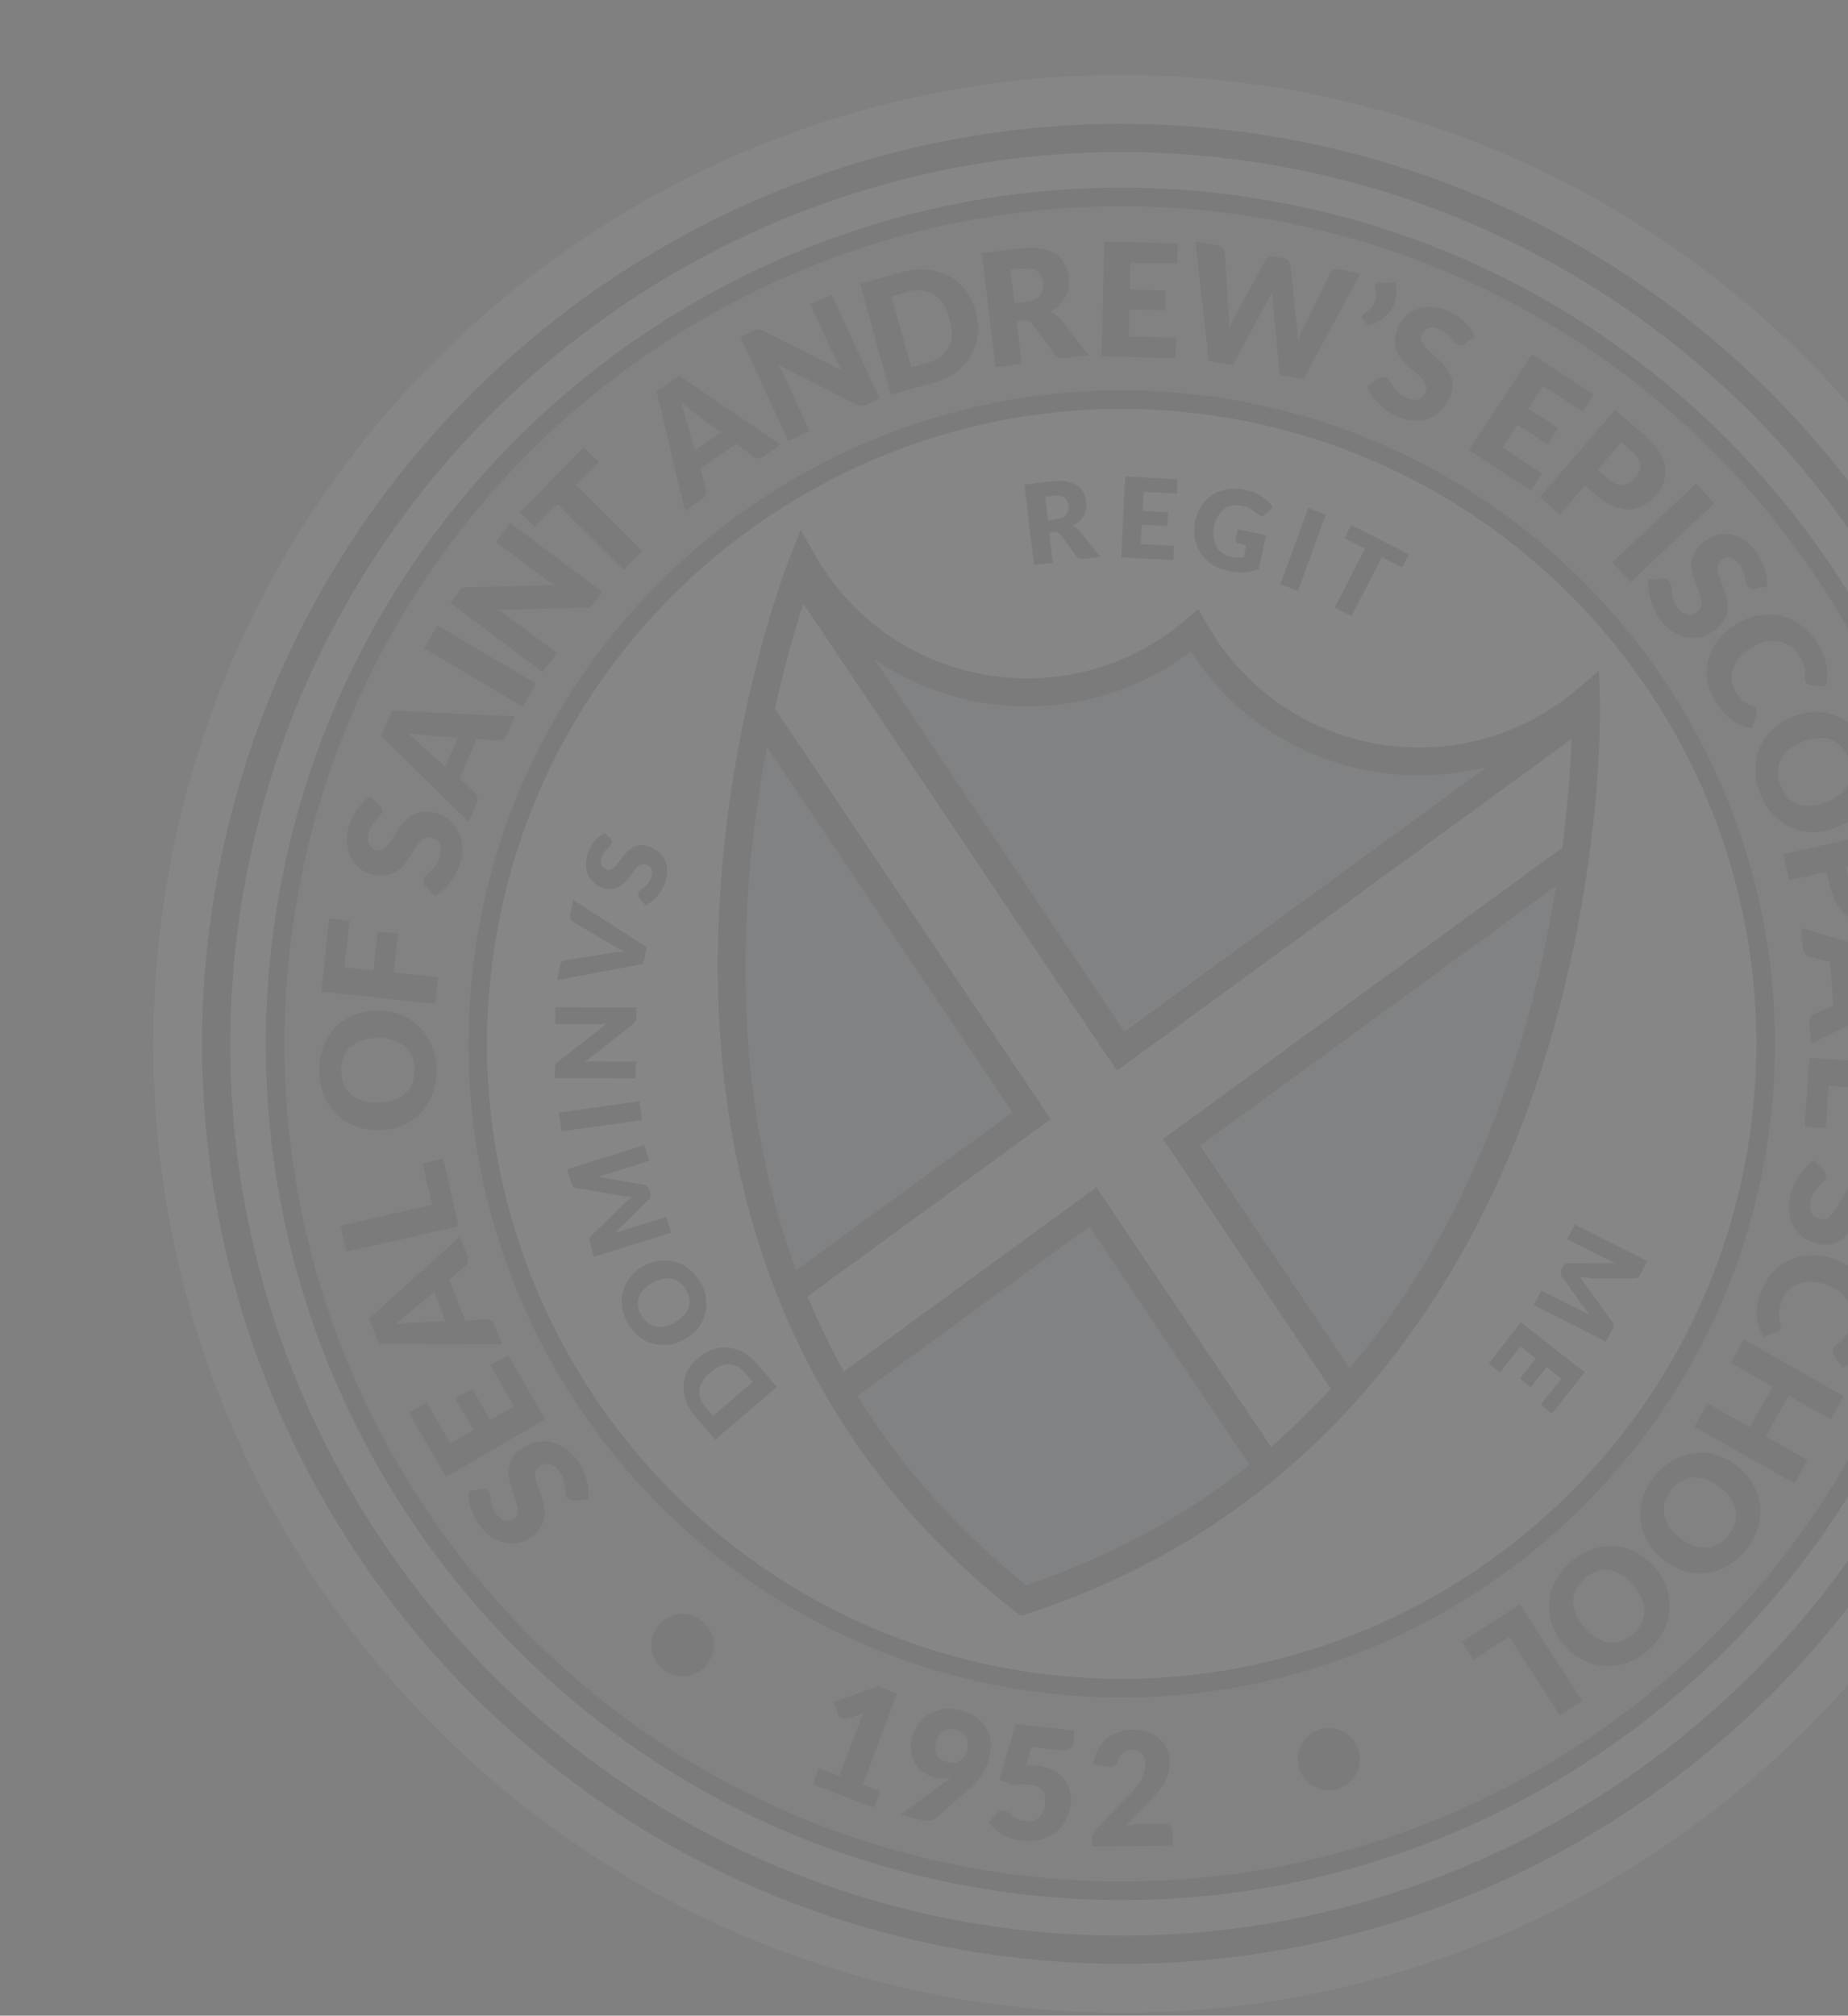 <svg xmlns="http://www.w3.org/2000/svg" width="543" height="592" viewBox="0 0 543 592" fill="none"><rect x="0" y="0" width="543" height="592" fill="#808080" stroke="none"/><g opacity="0.05" clip-path="url(#clip0_285_829)"><path d="M361.967 122.909C260.681 105.049 163.768 172.908 145.909 274.195C128.049 375.481 195.908 472.394 297.194 490.253C398.481 508.113 495.393 440.254 513.253 338.967C531.112 237.681 463.254 140.768 361.967 122.909Z" fill="white"></path><path d="M375.063 48.639C232.861 23.565 96.713 118.897 71.639 261.099C46.565 403.3 141.897 539.448 284.098 564.522C426.3 589.596 562.428 494.375 587.522 352.063C612.616 209.75 517.264 73.713 375.063 48.639ZM285.922 554.182C149.391 530.108 57.905 399.453 81.979 262.922C106.053 126.391 236.708 34.905 373.239 58.979C509.77 83.053 601.256 213.708 577.182 350.24C553.108 486.771 422.453 578.256 285.922 554.182Z" fill="white"></path><path d="M378.983 26.403C224.219 -0.886 76.692 102.413 49.403 257.178C22.113 411.943 125.413 559.469 280.178 586.759C434.943 614.048 582.469 510.749 609.758 355.984C637.048 201.219 533.748 53.692 378.983 26.403ZM282.667 572.638C136.019 546.78 37.645 406.427 63.523 259.668C89.4 112.908 229.845 14.665 376.494 40.523C523.142 66.381 621.496 206.845 595.638 353.494C569.78 500.142 429.316 598.497 282.667 572.638Z" fill="white"></path><path d="M376.493 40.523C229.845 14.665 89.4 112.908 63.522 259.668C37.645 406.427 136.018 546.78 282.667 572.638C429.316 598.497 569.78 500.143 595.638 353.494C621.496 206.845 523.142 66.381 376.493 40.523ZM284.098 564.522C141.897 539.448 46.545 403.411 71.639 261.099C96.732 118.786 232.861 23.565 375.062 48.639C517.264 73.713 612.596 209.861 587.522 352.063C562.448 494.264 426.299 589.596 284.098 564.522Z" fill="#101820"></path><path d="M372.298 64.316C238.769 40.771 110.88 130.223 87.315 263.863C63.751 397.503 153.333 525.301 286.862 548.846C420.392 572.39 548.3 482.828 571.845 349.299C595.39 215.769 505.827 87.861 372.298 64.316ZM296.253 495.59C191.964 477.201 122.202 377.431 140.571 273.253C158.96 168.965 258.73 99.203 362.908 117.572C467.196 135.961 536.958 235.731 518.589 339.908C500.2 444.197 400.541 513.979 296.253 495.59Z" fill="#B1B1B1"></path><path d="M225.38 219.424C222.237 235.951 219.623 255.323 219.149 276.218C218.258 311.828 223.226 344.115 233.943 373.059L297.485 326.715L225.38 219.424Z" fill="#7BA0C4"></path><path d="M436.529 225.36C425.719 228.154 414.301 228.548 402.96 226.548C380.946 222.666 361.874 209.903 349.779 191.377C332.058 204.76 309.79 210.119 287.776 206.238C276.435 204.238 265.971 199.871 256.637 193.64L330.005 302.873L436.529 225.36Z" fill="#7BA0C4"></path><path d="M396.733 401.649C416.703 378.116 432.434 349.364 443.906 315.505C450.607 295.708 454.757 276.722 457.436 260.227L352.985 336.386L396.733 401.649Z" fill="#7BA0C4"></path><path d="M251.972 409.942C264.807 430.777 281.244 449.38 301.546 465.571C326.161 457.301 347.971 445.441 367.157 430.252L320.112 360.282L251.972 409.942Z" fill="#7BA0C4"></path><path d="M328.189 314.475L236.022 177.28C233.727 184.441 230.583 195.121 227.714 208.143L308.715 328.695L237.286 380.757C240.426 388.303 244.051 395.706 247.956 402.814L322.15 348.719L373.369 424.928C379.581 419.604 385.407 413.867 390.939 407.85L341.624 334.498L458.972 248.92C460.749 235.591 461.427 224.591 461.721 217.076L328.189 314.475Z" fill="white"></path><path d="M373.239 58.979C236.708 34.905 106.053 126.391 81.979 262.922C57.905 399.453 149.39 530.108 285.922 554.182C422.453 578.256 553.108 486.771 577.182 350.24C601.256 213.708 509.77 83.053 373.239 58.979ZM286.863 548.846C153.333 525.301 63.751 397.503 87.316 263.863C110.88 130.223 238.769 40.771 372.298 64.316C505.827 87.861 595.39 215.769 571.845 349.299C548.301 482.828 420.392 572.39 286.863 548.846Z" fill="#101820"></path><path d="M362.908 117.572C258.62 99.183 158.941 169.076 140.572 273.253C122.183 377.542 192.076 477.22 296.254 495.59C400.542 513.979 500.22 444.085 518.59 339.908C536.979 235.62 467.197 135.961 362.908 117.572ZM297.195 490.253C195.908 472.393 128.049 375.481 145.909 274.194C163.768 172.908 260.681 105.049 361.967 122.909C463.254 140.768 531.113 237.681 513.253 338.967C495.393 440.254 398.481 508.113 297.195 490.253Z" fill="#101820"></path><path d="M470.071 205.48L469.854 196.958L463.38 202.466C447.065 216.326 425.628 222.176 404.503 218.451C383.379 214.726 365.124 201.878 354.553 183.162L352.106 178.833L348.327 182.064C331.992 196.036 310.443 201.866 289.319 198.141C268.194 194.416 250.051 181.587 239.46 162.983L235.26 155.593L232.142 163.526C231.325 165.56 212.575 213.383 210.988 275.696C209.498 333.555 223.492 414.779 298.245 473.242L299.959 474.576L302.025 473.909C392.285 444.427 433.104 372.868 451.585 318.12C471.406 259.022 470.143 207.671 470.071 205.48ZM459.083 248.939L341.736 334.517L391.051 407.869C385.519 413.887 379.581 419.603 373.48 424.947L322.151 348.718L247.956 402.814C243.94 395.686 240.427 388.303 237.286 380.756L308.715 328.695L227.714 208.142C230.603 195.01 233.747 184.33 236.022 177.279L328.189 314.474L461.721 217.076C461.539 224.61 460.749 235.591 459.083 248.939ZM287.888 206.257C309.902 210.139 332.189 204.668 349.891 191.396C361.966 210.033 381.058 222.686 403.072 226.567C414.413 228.567 425.74 228.042 436.641 225.379L330.339 302.931L256.972 193.698C266.083 199.89 276.547 204.257 287.888 206.257ZM225.381 219.424L297.486 326.715L233.943 373.059C223.227 344.115 218.259 311.828 219.15 276.218C219.624 255.323 222.238 235.951 225.381 219.424ZM301.547 465.57C281.356 449.4 264.807 430.776 251.973 409.942L320.112 360.281L367.157 430.252C347.971 445.44 326.051 457.281 301.547 465.57ZM443.776 315.596C432.414 349.475 416.683 378.226 396.602 401.74L352.743 336.458L457.195 260.299C454.627 276.813 450.477 295.799 443.776 315.596Z" fill="#101820"></path><path d="M141.686 437.268C142.151 437.236 142.484 437.294 142.818 437.353C143.151 437.412 143.334 437.674 143.629 437.955C143.812 438.216 143.975 438.589 144.008 439.053C144.041 439.518 144.185 440.002 144.198 440.577C144.322 441.172 144.447 441.767 144.663 442.493C144.898 443.108 145.225 443.854 145.794 444.527C146.619 445.704 147.541 446.325 148.522 446.613C149.411 446.77 150.36 446.593 151.164 445.932C151.687 445.566 152.007 445.049 152.125 444.382C152.243 443.715 152.229 443.14 152.033 442.303C151.817 441.577 151.621 440.74 151.313 439.883C151.006 439.026 150.718 438.058 150.319 437.071C150.031 436.103 149.743 435.135 149.566 434.187C149.39 433.239 149.344 432.199 149.52 431.198C149.697 430.198 149.984 429.217 150.494 428.275C151.004 427.333 151.848 426.45 153.025 425.626C154.222 424.69 155.601 424.017 157.034 423.696C158.485 423.264 159.878 423.166 161.324 423.421C162.769 423.675 164.175 424.153 165.523 424.963C166.87 425.774 168.139 427.03 169.369 428.508C170.029 429.312 170.559 430.208 171.069 431.215C171.58 432.222 171.979 433.209 172.247 434.288C172.515 435.368 172.784 436.447 172.849 437.375C172.915 438.304 172.941 439.455 172.784 440.344L168.474 440.731C168.121 440.783 167.788 440.724 167.474 440.554C167.16 440.384 166.846 440.214 166.663 439.953C166.388 439.56 166.244 439.077 166.211 438.612C166.198 438.037 166.074 437.442 165.969 436.735C165.864 436.029 165.76 435.323 165.563 434.486C165.367 433.649 164.929 432.883 164.268 432.079C163.444 430.902 162.522 430.281 161.541 429.993C160.559 429.706 159.592 429.994 158.415 430.818C157.761 431.276 157.421 431.903 157.323 432.459C157.205 433.126 157.199 433.813 157.414 434.539C157.63 435.265 157.827 436.102 158.134 436.959C158.442 437.815 158.86 438.692 159.148 439.66C159.436 440.627 159.724 441.595 159.901 442.544C160.077 443.492 160.123 444.532 159.947 445.532C159.77 446.533 159.483 447.514 158.842 448.547C158.201 449.581 157.358 450.464 156.03 451.491C154.984 452.223 153.846 452.825 152.656 453.074C151.335 453.414 150.073 453.421 148.739 453.186C147.404 452.95 145.998 452.473 144.762 451.682C143.415 450.871 142.237 449.746 141.119 448.288C140.458 447.484 139.928 446.588 139.51 445.712C139.091 444.835 138.672 443.959 138.365 443.102C138.057 442.246 137.881 441.298 137.795 440.48C137.71 439.663 137.645 438.734 137.782 437.956L141.686 437.268Z" fill="#101820"></path><path d="M120.18 414.905L125.405 411.929L132.346 423.928L139.121 419.964L133.75 410.763L138.733 407.859L144.104 417.06L151.009 413.004L144.069 401.004L149.294 398.028L160.198 416.803L131.065 433.791L120.18 414.905Z" fill="#101820"></path><path d="M135.143 363.205L137.354 368.868C137.59 369.483 137.603 370.058 137.505 370.614C137.407 371.17 137.106 371.576 136.714 371.85L131.999 375.834L136.657 387.775L142.896 387.5C143.361 387.467 143.786 387.656 144.322 387.866C144.839 388.186 145.225 388.598 145.349 389.193L147.56 394.856L111.349 394.776L108.431 387.269L135.143 363.205ZM130.883 388.018L127.585 379.412L120.065 385.652C119.542 386.018 118.999 386.496 118.437 387.084C117.763 387.653 117.09 388.223 116.305 388.772C117.234 388.706 118.182 388.53 118.98 388.556C119.797 388.471 120.595 388.497 121.171 388.484L130.883 388.018Z" fill="#101820"></path><path d="M126.934 353.847L124.152 341.664L130.234 340.329L134.763 360.157L101.803 367.643L100.055 359.998L126.934 353.847Z" fill="#101820"></path><path d="M110.394 296.821C112.807 296.788 115.161 297.089 117.215 297.795C119.38 298.52 121.244 299.651 122.807 301.188C124.39 302.614 125.672 304.445 126.673 306.57C127.674 308.695 128.171 311.076 128.276 313.731C128.381 316.386 127.969 318.721 127.224 320.997C126.387 323.142 125.237 325.117 123.811 326.7C122.275 328.263 120.555 329.565 118.449 330.455C116.343 331.345 114.074 331.862 111.661 331.895C109.247 331.928 106.893 331.627 104.839 330.921C102.675 330.195 100.811 329.064 99.247 327.528C97.665 326.102 96.382 324.271 95.382 322.146C94.381 320.02 93.883 317.64 93.778 314.985C93.673 312.33 94.085 309.995 94.83 307.719C95.667 305.574 96.798 303.71 98.243 302.015C99.78 300.452 101.5 299.151 103.605 298.261C105.711 297.371 107.98 296.854 110.394 296.821ZM110.709 304.787C109.093 304.846 107.55 305.147 106.209 305.598C104.869 306.05 103.822 306.782 102.887 307.535C101.933 308.398 101.292 309.431 100.854 310.615C100.416 311.799 100.181 313.133 100.259 314.637C100.338 316.141 100.567 317.443 101.149 318.692C101.64 319.81 102.372 320.856 103.386 321.608C104.4 322.36 105.433 323.001 106.859 323.367C108.174 323.714 109.75 323.877 111.365 323.818C113.092 323.778 114.524 323.458 115.865 323.006C117.205 322.555 118.252 321.822 119.187 321.07C120.141 320.207 120.782 319.173 121.22 317.989C121.658 316.806 121.893 315.471 121.815 313.967C121.736 312.463 121.507 311.162 120.905 310.024C120.415 308.906 119.682 307.859 118.668 307.107C117.654 306.355 116.621 305.715 115.195 305.348C113.9 304.891 112.324 304.728 110.709 304.787Z" fill="#101820"></path><path d="M96.708 269.761L102.679 270.355L101.176 284.076L109.724 285.01L110.946 273.532L116.917 274.127L115.695 285.604L128.749 286.989L127.933 294.87L94.409 291.251L96.708 269.761Z" fill="#101820"></path><path d="M111.607 236.621C111.902 236.902 112.065 237.275 112.248 237.536C112.32 237.778 112.373 238.132 112.294 238.576C112.235 238.91 111.954 239.204 111.653 239.61C111.372 239.904 110.96 240.29 110.529 240.787C110.117 241.173 109.685 241.67 109.345 242.298C108.894 242.906 108.665 243.554 108.397 244.423C108.031 245.849 108.058 247 108.476 247.877C108.895 248.753 109.595 249.335 110.576 249.622C111.223 249.851 111.818 249.727 112.322 249.472C112.825 249.217 113.368 248.739 113.931 248.151C114.382 247.542 114.964 246.842 115.454 246.012C115.944 245.181 116.546 244.37 117.036 243.539C117.638 242.728 118.24 241.917 118.933 241.237C119.645 240.446 120.319 239.877 121.215 239.347C122.111 238.817 123.079 238.529 124.138 238.372C125.197 238.215 126.44 238.319 127.755 238.666C129.292 239.051 130.547 239.731 131.764 240.634C132.98 241.536 133.824 242.602 134.518 243.87C135.211 245.139 135.643 246.591 135.833 248.115C136.003 249.75 135.82 251.437 135.265 253.288C134.977 254.269 134.559 255.342 134.049 256.283C133.539 257.225 133.029 258.167 132.296 259.07C131.675 259.992 130.962 260.783 130.158 261.444C129.354 262.105 128.661 262.785 127.784 263.204L124.9 260.058C124.717 259.797 124.533 259.535 124.481 259.182C124.429 258.829 124.376 258.476 124.546 258.162C124.625 257.717 124.925 257.311 125.337 256.926C125.749 256.54 126.161 256.154 126.704 255.676C127.247 255.199 127.698 254.59 128.149 253.982C128.62 253.263 128.98 252.524 129.287 251.431C129.653 250.006 129.627 248.855 129.319 247.998C128.9 247.122 128.109 246.409 126.794 246.062C126.036 245.814 125.329 245.919 124.826 246.174C124.211 246.409 123.668 246.887 123.217 247.495C122.766 248.103 122.184 248.803 121.713 249.523C121.223 250.353 120.733 251.184 120.131 251.995C119.641 252.826 119.039 253.637 118.346 254.317C117.633 255.108 116.96 255.678 116.064 256.207C115.168 256.737 114.2 257.025 113.029 257.163C111.859 257.3 110.505 257.176 108.988 256.679C107.784 256.352 106.62 255.803 105.626 254.94C104.632 254.077 103.768 253.122 103.186 251.873C102.584 250.735 102.152 249.284 101.962 247.76C101.773 246.236 101.955 244.549 102.491 242.809C102.779 241.828 103.067 240.847 103.557 240.016C103.956 239.055 104.427 238.335 105.028 237.524C105.61 236.824 106.192 236.125 106.774 235.425C107.448 234.856 108.01 234.267 108.775 233.829L111.607 236.621Z" fill="#101820"></path><path d="M151.314 210.377L148.849 215.904C148.621 216.551 148.209 216.937 147.705 217.192C147.202 217.447 146.718 217.591 146.273 217.513L140.06 216.99L135.013 228.711L139.67 232.856C139.964 233.138 140.219 233.641 140.363 234.125C140.487 234.72 140.389 235.276 140.18 235.812L137.696 241.45L111.912 216.04L115.155 208.701L151.314 210.377ZM130.833 225.108L134.494 216.697L124.776 215.9C124.2 215.914 123.422 215.776 122.624 215.75C121.826 215.724 120.937 215.567 119.917 215.502C120.728 216.104 121.428 216.686 122.016 217.248C122.605 217.81 123.213 218.262 123.58 218.785L130.833 225.108Z" fill="#101820"></path><path d="M157.585 200.821L153.643 207.578L124.57 190.414L128.513 183.658L157.585 200.821Z" fill="#101820"></path><path d="M135.293 173.161C135.443 172.958 135.574 172.866 135.816 172.794C135.947 172.703 136.189 172.631 136.431 172.559C136.673 172.487 136.895 172.526 137.248 172.474L163.035 171.862C162.518 171.541 161.89 171.201 161.485 170.901C160.968 170.58 160.451 170.26 160.066 169.848L145.781 159.19L149.972 153.624L177.011 173.868L174.605 177.112C174.284 177.629 173.892 177.903 173.5 178.178C173.107 178.453 172.643 178.485 171.956 178.479L146.392 179.13C146.908 179.45 147.425 179.771 147.831 180.072C148.347 180.392 148.753 180.693 149.158 180.994L163.646 191.802L159.455 197.368L132.416 177.124L134.842 173.769C134.881 173.547 135.031 173.344 135.293 173.161Z" fill="#101820"></path><path d="M171.545 131.404L175.94 135.733L169.251 142.464L188.762 161.839L183.309 167.412L163.797 148.037L157.108 154.767L152.712 150.438L171.545 131.404Z" fill="#101820"></path><path d="M229.351 130.592L224.382 134.072C223.858 134.438 223.244 134.674 222.688 134.576C222.112 134.589 221.687 134.4 221.282 134.099L216.324 130.359L205.75 137.665L207.438 143.695C207.582 144.179 207.503 144.623 207.405 145.179C207.196 145.716 206.895 146.121 206.353 146.599L201.272 150.059L192.915 114.882L199.566 110.323L229.351 130.592ZM204.186 132.231L211.752 127.03L203.956 121.185C203.439 120.864 202.831 120.413 202.242 119.851C201.522 119.38 200.823 118.798 200.123 118.216C200.43 119.073 200.718 120.041 200.934 120.767C201.13 121.604 201.346 122.33 201.471 122.925L204.186 132.231Z" fill="#101820"></path><path d="M222.244 96.781C222.486 96.71 222.728 96.638 222.839 96.657C223.062 96.696 223.284 96.736 223.506 96.775C223.729 96.814 223.931 96.964 224.245 97.134L247.3 108.766C246.934 108.243 246.699 107.628 246.332 107.105C246.077 106.601 245.822 106.098 245.567 105.594L238.109 89.376L244.354 86.465L258.452 117.037L254.705 118.784C254.201 119.039 253.606 119.163 253.142 119.196C252.678 119.229 252.141 119.02 251.605 118.81L228.772 107.218C229.028 107.722 229.283 108.225 229.649 108.749C229.904 109.252 230.159 109.756 230.323 110.128L237.853 126.588L231.607 129.499L217.51 98.927L221.257 97.181C221.76 96.925 222.002 96.853 222.244 96.781Z" fill="#101820"></path><path d="M286.681 91.521C287.309 93.81 287.584 96.151 287.303 98.395C287.022 100.638 286.336 102.58 285.316 104.464C284.296 106.348 282.759 107.911 280.909 109.304C279.058 110.697 276.933 111.698 274.402 112.398L261.748 115.899L252.698 83.351L265.353 79.85C267.883 79.15 270.336 78.895 272.579 79.176C274.822 79.457 277.007 80.071 278.89 81.091C280.774 82.111 282.357 83.537 283.77 85.276C285.052 87.107 286.072 89.121 286.681 91.521ZM278.977 93.602C278.565 92.039 277.911 90.548 277.198 89.391C276.374 88.213 275.51 87.259 274.477 86.618C273.443 85.977 272.26 85.539 271.037 85.323C269.814 85.108 268.401 85.317 266.969 85.638L261.907 87.038L267.744 107.9L272.805 106.5C274.257 106.068 275.506 105.486 276.441 104.733C277.376 103.981 278.239 102.987 278.789 101.823C279.338 100.658 279.665 99.455 279.678 98.082C279.671 96.82 279.481 95.296 278.977 93.602Z" fill="#101820"></path><path d="M298.774 94.456L300.254 106.869L292.524 107.798L288.458 74.295L299.347 73.005C301.799 72.749 303.879 72.658 305.658 72.971C307.437 73.285 308.954 73.782 310.079 74.553C311.315 75.344 312.179 76.299 312.781 77.437C313.382 78.575 313.834 79.915 314.043 81.328C314.2 82.388 314.135 83.408 313.959 84.409C313.782 85.409 313.495 86.39 313.004 87.221C312.514 88.051 311.893 88.974 311.2 89.654C310.487 90.445 309.571 91.086 308.453 91.577C308.989 91.786 309.526 91.995 310.042 92.316C310.559 92.636 310.945 93.048 311.423 93.591L319.952 104.381L312.928 105.206C311.647 105.324 310.666 105.036 309.913 104.101L303.15 94.998C302.875 94.606 302.581 94.325 302.156 94.135C301.73 93.945 301.377 93.998 300.691 93.991L298.774 94.456ZM298.12 89.067L301.278 88.707C302.338 88.55 303.175 88.354 303.92 88.026C304.666 87.699 305.209 87.222 305.64 86.725C306.072 86.228 306.301 85.58 306.418 84.913C306.536 84.246 306.542 83.559 306.438 82.853C306.248 81.329 305.626 80.302 304.613 79.551C303.599 78.799 302.023 78.635 300.035 78.858L296.876 79.218L298.12 89.067Z" fill="#101820"></path><path d="M346.061 71.383L345.912 77.432L332.086 77.173L331.956 85.06L342.571 85.327L342.46 91.154L331.846 90.887L331.697 98.885L345.522 99.145L345.373 105.195L323.68 104.694L324.46 71.013L346.061 71.383Z" fill="#101820"></path><path d="M351.208 70.8L357.637 72.048C358.304 72.166 358.821 72.486 359.226 72.787C359.612 73.199 359.887 73.591 359.9 74.167L361.047 92.367C361.06 92.943 361.165 93.649 361.178 94.225C361.172 94.911 361.165 95.598 361.159 96.285C361.388 95.637 361.728 95.009 362.068 94.381C362.408 93.753 362.617 93.217 362.937 92.7L371.757 76.487C371.947 76.062 372.339 75.787 372.843 75.532C373.346 75.277 373.922 75.263 374.589 75.381L376.924 75.793C377.591 75.91 378.108 76.231 378.513 76.531C378.899 76.944 379.063 77.316 379.187 77.911L381.112 96.249C381.125 96.825 381.25 97.42 381.263 97.995C381.387 98.59 381.381 99.277 381.374 99.964C381.603 99.316 381.832 98.669 382.152 98.152C382.361 97.616 382.701 96.988 382.891 96.563L390.822 80.192C391.011 79.767 391.404 79.492 391.907 79.237C392.411 78.982 392.986 78.969 393.653 79.087L399.749 80.276L383.03 111.376L376.046 110.029L373.911 88.33C373.858 87.977 373.806 87.624 373.753 87.271C373.701 86.918 373.668 86.453 373.636 85.989C373.446 86.414 373.276 86.728 373.086 87.153C372.916 87.467 372.727 87.892 372.576 88.095L362.187 107.357L355.202 106.01L351.208 70.8Z" fill="#101820"></path><path d="M409.951 82.878C410.219 83.957 410.357 85.127 410.311 86.037C410.246 87.057 410.069 88.057 409.801 88.927C409.305 90.445 408.363 91.883 407.016 93.022C405.669 94.16 404.028 95.017 402.072 95.704L400.365 93.683C400.273 93.552 400.201 93.31 400.11 93.18C400.018 93.049 400.058 92.826 400.188 92.735C400.208 92.624 400.358 92.421 400.489 92.329C400.62 92.238 400.751 92.146 400.881 92.055C401.123 91.983 401.385 91.799 401.647 91.616C401.908 91.433 402.189 91.139 402.451 90.956C402.732 90.661 403.013 90.367 403.314 89.961C403.615 89.556 403.804 89.131 403.994 88.706C404.203 88.169 404.301 87.613 404.308 86.927C404.314 86.24 404.209 85.534 404.013 84.697C403.941 84.455 404 84.121 404.039 83.899C404.078 83.676 404.34 83.493 404.49 83.29C404.752 83.107 404.994 83.035 405.327 83.094L409.951 82.878Z" fill="#101820"></path><path d="M430.365 101.036C429.973 101.311 429.711 101.494 429.358 101.547C429.005 101.599 428.672 101.54 428.358 101.37C428.044 101.2 427.749 100.919 427.455 100.638C427.18 100.245 426.906 99.853 426.52 99.441C426.134 99.029 425.767 98.506 425.159 98.055C424.662 97.623 423.943 97.153 423.204 96.793C421.817 96.204 420.705 96.008 419.848 96.316C418.992 96.624 418.318 97.192 417.789 98.246C417.56 98.893 417.462 99.449 417.697 100.064C417.933 100.678 418.299 101.202 418.757 101.855C419.235 102.398 419.915 103.091 420.615 103.673C421.315 104.255 421.995 104.948 422.786 105.661C423.466 106.354 424.258 107.067 424.807 107.852C425.468 108.656 426.017 109.441 426.305 110.409C426.724 111.285 426.881 112.344 426.816 113.365C426.862 114.404 426.535 115.608 425.966 116.883C425.378 118.27 424.475 119.486 423.482 120.572C422.376 121.638 421.219 122.351 419.859 122.914C418.499 123.477 416.975 123.666 415.399 123.503C413.803 123.451 412.044 123.026 410.343 122.268C409.382 121.869 408.44 121.359 407.537 120.627C406.615 120.005 405.824 119.293 405.052 118.469C404.28 117.645 403.619 116.841 402.959 116.036C402.318 115.121 401.879 114.356 401.572 113.499L405.214 111.046C405.476 110.863 405.829 110.81 406.182 110.758C406.535 110.706 406.869 110.764 407.183 110.934C407.608 111.124 408.013 111.425 408.268 111.928C408.524 112.432 408.909 112.844 409.367 113.498C409.734 114.021 410.303 114.695 410.891 115.257C411.48 115.819 412.311 116.31 413.253 116.82C414.528 117.388 415.64 117.584 416.608 117.297C417.575 117.009 418.38 116.348 418.837 115.053C419.197 114.314 419.203 113.627 418.968 113.013C418.732 112.398 418.386 111.764 417.908 111.221C417.431 110.678 416.731 110.096 416.031 109.514C415.331 108.932 414.52 108.331 413.84 107.637C413.16 106.944 412.368 106.232 411.799 105.558C411.138 104.754 410.7 103.989 410.301 103.001C409.902 102.014 409.745 100.954 409.83 99.823C409.915 98.691 410.15 97.357 410.869 95.879C411.418 94.715 412.059 93.681 413.014 92.818C413.968 91.955 415.126 91.242 416.355 90.771C417.585 90.299 419.109 90.11 420.593 90.142C422.189 90.194 423.726 90.58 425.426 91.338C426.388 91.737 427.218 92.228 428.049 92.718C428.88 93.208 429.691 93.81 430.26 94.483C430.94 95.177 431.509 95.85 432.078 96.523C432.647 97.197 432.974 97.943 433.301 98.688L430.365 101.036Z" fill="#101820"></path><path d="M468.331 115.87L465.036 120.906L453.413 113.354L449.045 119.921L457.882 125.721L454.737 130.554L445.9 124.754L441.513 131.432L453.116 139.095L449.821 144.132L431.631 132.212L450.122 104.061L468.331 115.87Z" fill="#101820"></path><path d="M465.687 142.573L458.33 151.135L452.476 145.976L474.525 120.401L483.584 128.189C485.37 129.765 486.711 131.262 487.699 132.812C488.575 134.343 489.229 135.834 489.308 137.338C489.498 138.861 489.374 140.215 488.897 141.621C488.419 143.028 487.628 144.264 486.615 145.461C485.47 146.749 484.274 147.685 482.985 148.489C481.717 149.183 480.265 149.614 478.78 149.582C477.276 149.661 475.739 149.275 474.019 148.628C472.299 147.981 470.658 146.889 468.872 145.313L465.687 142.573ZM469.459 138.079L472.553 140.688C474.156 142.003 475.542 142.591 476.824 142.473C478.106 142.355 479.394 141.551 480.538 140.262C481.101 139.674 481.441 139.046 481.67 138.398C481.898 137.751 482.016 137.084 481.892 136.489C481.787 135.782 481.663 135.187 481.205 134.533C480.747 133.879 480.289 133.225 479.478 132.624L476.404 129.904L469.459 138.079Z" fill="#101820"></path><path d="M479.136 170.968L473.733 165.2L498.34 142.026L503.743 147.793L479.136 170.968Z" fill="#101820"></path><path d="M515.46 173.016C514.996 173.049 514.662 172.99 514.329 172.931C513.995 172.872 513.812 172.611 513.517 172.33C513.334 172.068 513.171 171.695 513.027 171.211C512.994 170.747 512.85 170.263 512.726 169.668C512.601 169.073 512.477 168.478 512.242 167.863C512.006 167.248 511.679 166.503 511.11 165.829C510.174 164.632 509.252 164.011 508.363 163.854C507.473 163.698 506.525 163.874 505.721 164.535C505.198 164.901 504.877 165.418 504.76 166.085C504.642 166.752 504.766 167.347 504.851 168.165C505.067 168.891 505.264 169.728 505.682 170.604C505.99 171.461 506.389 172.448 506.696 173.305C506.984 174.273 507.272 175.241 507.449 176.189C507.626 177.137 507.672 178.177 507.606 179.197C507.43 180.198 507.142 181.179 506.632 182.121C506.122 183.063 505.279 183.946 504.193 184.901C502.997 185.836 501.617 186.51 500.276 186.961C498.824 187.393 497.431 187.491 495.986 187.236C494.521 187.093 493.134 186.504 491.787 185.694C490.44 184.883 489.151 183.739 487.941 182.15C487.28 181.345 486.751 180.449 486.24 179.442C485.73 178.435 485.331 177.448 485.063 176.369C484.794 175.29 484.507 174.322 484.349 173.262C484.192 172.203 484.238 171.294 484.303 170.273L488.613 169.887C488.966 169.835 489.3 169.893 489.614 170.063C489.928 170.233 490.242 170.403 490.425 170.665C490.699 171.057 490.863 171.43 490.987 172.025C491 172.601 491.125 173.196 491.23 173.902C491.334 174.608 491.439 175.315 491.747 176.171C491.943 177.009 492.381 177.774 493.042 178.578C493.886 179.644 494.788 180.376 495.789 180.553C496.77 180.84 497.757 180.441 498.823 179.597C499.477 179.14 499.817 178.512 499.915 177.956C500.033 177.289 500.039 176.602 499.823 175.876C499.607 175.15 499.411 174.313 498.992 173.437C498.685 172.58 498.266 171.704 497.978 170.736C497.69 169.768 497.383 168.911 497.115 167.832C496.846 166.753 496.892 165.844 497.068 164.844C497.245 163.843 497.533 162.862 498.173 161.829C498.814 160.795 499.677 159.801 500.874 158.866C501.92 158.133 503.058 157.531 504.268 157.171C505.478 156.811 506.871 156.713 508.205 156.948C509.539 157.184 510.945 157.661 512.181 158.452C513.529 159.263 514.706 160.387 515.825 161.846C516.485 162.65 517.015 163.546 517.434 164.422C517.852 165.298 518.271 166.175 518.579 167.031C518.886 167.888 519.063 168.836 519.148 169.654C519.233 170.471 519.299 171.4 519.273 172.198L515.46 173.016Z" fill="#101820"></path><path d="M516.001 208.305C516.093 208.436 516.165 208.678 516.145 208.789C516.217 209.031 516.178 209.254 516.139 209.476L514.91 213.845C512.667 213.564 510.633 212.747 508.899 211.524C507.074 210.17 505.439 208.392 504.033 205.966C502.698 203.782 501.939 201.584 501.645 199.354C501.35 197.124 501.481 195.084 502.187 193.03C502.762 191.068 503.782 189.184 505.227 187.49C506.672 185.796 508.431 184.272 510.596 183.049C512.78 181.714 514.977 180.955 517.207 180.661C519.437 180.366 521.609 180.405 523.793 181.02C525.866 181.615 527.881 182.543 529.686 184.008C531.491 185.472 533.126 187.251 534.441 189.546C535.043 190.684 535.553 191.691 535.933 192.79C536.312 193.889 536.581 194.968 536.757 195.916C536.914 196.975 536.96 198.015 536.915 198.924C536.849 199.944 536.693 200.834 536.424 201.704L532.03 201.273C531.807 201.233 531.474 201.175 531.271 201.024C531.068 200.874 530.754 200.704 530.591 200.331C530.408 200.07 530.336 199.828 530.375 199.605C530.303 199.363 530.362 199.03 530.309 198.677C530.368 198.343 530.316 197.99 530.375 197.656C530.433 197.323 530.401 196.858 530.257 196.375C530.224 195.91 529.988 195.295 529.844 194.812C529.609 194.197 529.373 193.582 528.915 192.928C528.222 191.66 527.359 190.705 526.345 189.953C525.331 189.201 524.167 188.652 522.944 188.436C521.721 188.22 520.347 188.208 519.046 188.437C517.614 188.757 516.273 189.209 514.854 190.105C513.324 190.981 512.127 191.917 511.245 193.022C510.362 194.128 509.701 195.272 509.283 196.345C508.845 197.529 508.76 198.66 508.898 199.831C509.035 201.001 509.415 202.1 510.036 203.127C510.383 203.761 510.749 204.284 511.135 204.696C511.501 205.219 511.887 205.631 512.293 205.932C512.698 206.233 513.104 206.533 513.62 206.854C514.026 207.155 514.562 207.364 515.229 207.481C515.452 207.521 515.654 207.671 515.857 207.821C515.726 207.913 515.929 208.063 516.001 208.305Z" fill="#101820"></path><path d="M539.563 243.069C537.346 243.939 534.966 244.436 532.794 244.397C530.512 244.339 528.399 243.966 526.385 243.038C524.351 242.22 522.637 240.887 520.982 239.219C519.328 237.552 518.085 235.498 517.143 233.039C516.2 230.58 515.703 228.2 515.762 225.918C515.82 223.635 516.212 221.412 517.141 219.397C518.069 217.383 519.292 215.649 520.94 214.106C522.588 212.562 524.53 211.3 526.858 210.449C529.075 209.579 531.455 209.082 533.626 209.121C535.909 209.179 538.021 209.552 540.036 210.48C542.07 211.297 543.783 212.631 545.438 214.299C547.093 215.966 548.336 218.019 549.278 220.478C550.22 222.937 550.718 225.318 550.659 227.6C550.601 229.882 550.208 232.106 549.28 234.121C548.352 236.135 547.129 237.868 545.481 239.412C543.833 240.956 541.799 242.087 539.563 243.069ZM536.645 235.561C538.247 234.926 539.516 234.233 540.601 233.278C541.667 232.434 542.53 231.44 543.08 230.276C543.609 229.223 543.936 228.02 543.929 226.757C543.923 225.495 543.694 224.194 543.151 222.722C542.588 221.362 541.875 220.205 541.011 219.25C540.148 218.295 539.115 217.654 537.931 217.216C536.747 216.778 535.504 216.674 534.111 216.772C532.718 216.87 531.286 217.191 529.684 217.826C528.082 218.46 526.813 219.154 525.728 220.109C524.662 220.953 523.799 221.947 523.249 223.111C522.72 224.164 522.393 225.367 522.4 226.63C522.407 227.892 522.636 229.193 523.179 230.665C523.741 232.025 524.454 233.182 525.318 234.137C526.181 235.092 527.214 235.732 528.398 236.17C529.582 236.608 530.825 236.713 532.218 236.615C533.611 236.516 535.043 236.196 536.645 235.561Z" fill="#101820"></path><path d="M536.693 256.09L525.719 258.511L523.972 250.866L556.913 243.491L559.57 255.08C560.087 257.349 560.29 259.448 560.087 261.247C559.885 263.045 559.499 264.582 558.708 265.818C558.028 267.074 557.034 268.16 555.857 268.984C554.68 269.808 553.319 270.371 551.776 270.672C550.102 271.065 548.598 271.143 547.041 270.869C545.596 270.614 544.19 270.137 542.973 269.235C541.757 268.332 540.71 267.116 539.722 265.566C538.846 264.036 538.048 262.061 537.531 259.792L536.693 256.09ZM542.441 254.696L543.351 258.64C543.796 260.667 544.601 261.955 545.745 262.616C546.89 263.276 548.355 263.42 550.029 263.027C550.755 262.811 551.481 262.595 552.004 262.229C552.527 261.863 553.07 261.385 553.39 260.868C553.71 260.352 553.939 259.704 554.077 258.926C554.214 258.148 554.129 257.33 553.841 256.362L552.931 252.419L542.441 254.696Z" fill="#101820"></path><path d="M532.155 306.533L531.618 300.477C531.513 299.771 531.722 299.235 531.912 298.81C532.212 298.404 532.513 297.999 533.017 297.743L538.719 295.31L537.651 282.511L531.615 280.988C531.17 280.91 530.765 280.609 530.379 280.197C529.993 279.785 529.738 279.282 529.744 278.595L529.207 272.539L563.877 282.665L564.525 290.689L532.155 306.533ZM543.132 283.936L543.918 293.131L552.845 289.317C553.459 289.082 554.094 288.735 554.839 288.408C555.585 288.081 556.441 287.773 557.318 287.355C556.317 287.178 555.428 287.021 554.669 286.773C553.891 286.636 553.132 286.387 552.485 286.158L543.132 283.936Z" fill="#101820"></path><path d="M537.31 318.906L536.488 331.371L530.255 330.96L531.652 310.686L565.3 312.95L564.726 320.759L537.31 318.906Z" fill="#101820"></path><path d="M550.469 366.508C550.174 366.227 549.9 365.835 549.828 365.593C549.644 365.331 549.703 364.998 549.782 364.553C549.84 364.22 550.01 363.906 550.311 363.5C550.612 363.095 551.004 362.82 551.325 362.303C551.645 361.786 552.077 361.289 552.397 360.773C552.737 360.145 553.077 359.517 553.234 358.627C553.6 357.202 553.462 356.031 553.024 355.266C552.605 354.39 551.775 353.899 550.794 353.612C550.127 353.494 549.551 353.507 549.028 353.873C548.505 354.24 547.982 354.606 547.511 355.325C547.06 355.934 546.589 356.653 546.099 357.484C545.608 358.315 545.118 359.145 544.627 359.976C544.137 360.806 543.536 361.617 542.823 362.409C542.221 363.22 541.417 363.881 540.632 364.43C539.847 364.98 538.86 365.379 537.801 365.536C536.741 365.693 535.479 365.7 534.164 365.353C532.627 364.967 531.241 364.379 530.116 363.607C528.88 362.816 527.925 361.731 527.212 360.573C526.518 359.305 525.956 357.944 525.785 356.31C525.615 354.675 525.687 352.968 526.131 351.097C526.308 350.097 526.726 349.024 527.125 348.062C527.543 346.99 528.165 346.068 528.674 345.126C529.296 344.204 530.008 343.412 530.721 342.621C531.434 341.829 532.219 341.28 533.003 340.73L536.019 343.784C536.202 344.046 536.385 344.307 536.549 344.68C536.601 345.033 536.653 345.386 536.594 345.72C536.516 346.165 536.215 346.57 535.803 346.956C535.391 347.342 534.96 347.839 534.528 348.336C534.097 348.833 533.534 349.422 533.064 350.141C532.593 350.861 532.214 351.711 532.037 352.712C531.671 354.137 531.828 355.197 532.227 356.184C532.646 357.061 533.568 357.682 534.883 358.028C535.661 358.165 536.348 358.172 536.871 357.806C537.505 357.459 537.917 357.073 538.499 356.373C538.95 355.765 539.421 355.045 539.911 354.215C540.402 353.384 540.781 352.534 541.383 351.723C541.873 350.892 542.474 350.081 543.076 349.27C543.678 348.459 544.482 347.798 545.247 347.36C546.143 346.83 547.13 346.431 548.301 346.294C549.472 346.156 550.734 346.15 552.271 346.535C553.474 346.862 554.658 347.3 555.672 348.052C556.686 348.804 557.66 349.778 558.262 350.916C558.975 352.074 559.426 353.414 559.616 354.938C559.806 356.462 559.734 358.169 559.31 359.928C559.133 360.929 558.734 361.89 558.336 362.851C557.937 363.813 557.558 364.663 556.976 365.363C556.485 366.194 555.903 366.893 555.341 367.482C554.759 368.182 554.105 368.64 553.451 369.098L550.469 366.508Z" fill="#101820"></path><path d="M523.148 390.121C523.109 390.344 522.978 390.435 522.828 390.638C522.678 390.841 522.547 390.933 522.305 391.004L518.205 392.804C517.053 390.881 516.386 388.814 516.203 386.604C516.019 384.393 516.45 381.947 517.477 379.377C518.353 377.01 519.634 374.943 521.171 373.38C522.708 371.816 524.408 370.626 526.383 369.828C528.358 369.029 530.366 368.696 532.668 368.643C534.95 368.702 537.174 369.094 539.541 369.97C541.909 370.846 543.864 372.108 545.559 373.553C547.233 375.109 548.535 376.829 549.444 378.823C550.353 380.818 550.779 382.956 550.831 385.258C550.884 387.561 550.453 390.006 549.577 392.374C549.139 393.558 548.609 394.611 547.968 395.644C547.347 396.566 546.726 397.489 546.013 398.28C545.3 399.072 544.496 399.732 543.711 400.282C542.927 400.831 542.031 401.361 541.285 401.688L538.852 397.935C538.669 397.673 538.597 397.431 538.525 397.189C538.453 396.947 538.512 396.613 538.59 396.169C538.629 395.946 538.799 395.632 539.061 395.449C539.211 395.247 539.473 395.063 539.734 394.88C539.996 394.697 540.258 394.514 540.65 394.239C540.931 393.945 541.323 393.67 541.605 393.376C541.905 392.97 542.206 392.565 542.638 392.068C542.958 391.551 543.298 390.923 543.547 390.164C544.004 388.869 544.239 387.535 544.233 386.273C544.226 385.011 543.866 383.801 543.264 382.663C542.662 381.525 541.799 380.571 540.824 379.596C539.719 378.714 538.483 377.922 536.854 377.406C535.246 376.778 533.689 376.504 532.316 376.491C530.942 376.478 529.641 376.707 528.431 377.067C527.313 377.558 526.286 378.179 525.462 378.951C524.619 379.834 523.997 380.756 523.559 381.94C523.331 382.587 523.102 383.235 523.004 383.791C522.906 384.347 522.808 384.903 522.71 385.459C522.723 386.034 522.756 386.498 522.769 387.074C522.782 387.649 523.037 388.153 523.273 388.768C523.344 389.01 523.416 389.252 523.377 389.474C523.227 389.677 523.188 389.899 523.148 390.121Z" fill="#101820"></path><path d="M497.876 419.025L501.727 412.137L514.134 419.14L520.927 407.269L508.52 400.267L512.371 393.379L541.764 410.026L537.913 416.913L525.617 409.93L518.823 421.801L531.119 428.784L527.268 435.671L497.876 419.025Z" fill="#101820"></path><path d="M488.509 457.84C486.592 456.356 485.088 454.486 484.048 452.583C482.916 450.549 482.249 448.483 482.046 446.383C481.862 444.173 482.012 442.021 482.738 439.856C483.352 437.672 484.542 435.474 486.269 433.486C487.884 431.478 489.773 429.862 491.807 428.731C493.841 427.599 495.908 426.932 498.118 426.748C500.328 426.565 502.48 426.715 504.645 427.441C506.81 428.166 508.805 429.206 510.701 430.801C512.598 432.397 514.122 434.156 515.162 436.059C516.294 438.093 516.961 440.159 517.164 442.258C517.348 444.469 517.198 446.62 516.453 448.896C515.818 451.192 514.648 453.278 512.922 455.267C511.307 457.275 509.417 458.89 507.383 460.022C505.349 461.154 503.283 461.821 501.072 462.005C498.862 462.188 496.71 462.038 494.545 461.312C492.4 460.476 490.294 459.416 488.509 457.84ZM493.504 451.614C494.812 452.647 496.049 453.438 497.455 453.915C498.75 454.373 500.084 454.608 501.235 454.582C502.497 454.575 503.596 454.196 504.734 453.594C505.871 452.992 506.937 452.148 507.84 450.932C508.853 449.735 509.402 448.57 509.84 447.387C510.167 446.183 510.272 444.941 510.023 443.75C509.774 442.56 509.303 441.331 508.59 440.173C507.877 439.016 506.811 437.911 505.503 436.878C504.195 435.844 502.848 435.034 501.553 434.576C500.258 434.118 498.923 433.883 497.772 433.91C496.51 433.916 495.412 434.296 494.274 434.898C493.136 435.499 492.07 436.343 491.167 437.56C490.265 438.776 489.605 439.921 489.167 441.105C488.84 442.308 488.735 443.551 488.984 444.741C489.233 445.931 489.704 447.161 490.417 448.318C491.13 449.475 492.196 450.581 493.504 451.614Z" fill="#101820"></path><path d="M459.612 483.239C457.997 481.349 456.845 479.427 456.086 477.229C455.327 475.032 455.013 472.913 455.163 470.761C455.313 468.61 455.928 466.425 456.967 464.431C458.027 462.325 459.511 460.408 461.532 458.701C463.552 456.994 465.606 455.751 467.803 454.992C470 454.233 472.23 453.938 474.382 454.088C476.534 454.239 478.607 454.833 480.713 455.893C482.708 456.932 484.513 458.397 486.148 460.175C487.764 462.065 488.915 463.988 489.674 466.185C490.433 468.383 490.747 470.501 490.597 472.653C490.447 474.805 489.832 476.989 488.793 478.984C487.734 481.09 486.249 483.006 484.229 484.714C482.208 486.421 480.155 487.664 477.958 488.423C475.76 489.182 473.53 489.476 471.378 489.326C469.227 489.176 467.154 488.581 465.159 487.542C462.922 486.574 461.117 485.109 459.612 483.239ZM465.582 477.987C466.629 479.203 467.826 480.216 469.062 481.008C470.318 481.688 471.482 482.237 472.725 482.341C473.948 482.557 475.118 482.419 476.348 481.948C477.558 481.588 478.715 480.875 479.801 479.92C480.886 478.965 481.769 477.86 482.318 476.696C482.867 475.532 483.194 474.328 483.168 473.177C483.161 471.915 482.912 470.725 482.35 469.365C481.767 468.116 480.963 466.827 479.936 465.5C478.778 464.264 477.692 463.27 476.456 462.479C475.2 461.799 474.036 461.25 472.794 461.145C471.571 460.93 470.4 461.067 469.171 461.538C467.961 461.898 466.803 462.611 465.587 463.658C464.501 464.613 463.619 465.718 463.07 466.882C462.52 468.046 462.194 469.25 462.22 470.401C462.227 471.663 462.475 472.853 463.038 474.213C463.731 475.482 464.536 476.77 465.582 477.987Z" fill="#101820"></path><path d="M443.432 480.73L432.956 487.481L429.535 482.177L446.603 471.201L464.879 499.53L458.288 503.755L443.432 480.73Z" fill="#101820"></path><path d="M308.344 156.558L309.32 165.327L303.82 165.963L300.998 142.308L308.728 141.378C310.474 141.228 311.867 141.129 313.201 141.365C314.424 141.58 315.497 141.999 316.328 142.489C317.158 142.979 317.839 143.673 318.257 144.549C318.696 145.314 318.983 146.282 319.141 147.341C319.226 148.159 319.219 148.845 319.102 149.513C318.984 150.18 318.736 150.938 318.415 151.455C318.095 151.972 317.624 152.691 317.081 153.169C316.539 153.646 315.885 154.104 315.119 154.542C315.545 154.732 315.859 154.902 316.284 155.092C316.598 155.262 316.984 155.673 317.278 155.955L323.276 163.547L318.352 164.169C317.423 164.234 316.775 164.005 316.206 163.332L311.497 156.884C311.314 156.623 311 156.453 310.797 156.302C310.574 156.263 310.241 156.204 309.777 156.237L308.344 156.558ZM307.971 152.823L310.201 152.529C310.907 152.424 311.614 152.319 312.117 152.064C312.621 151.809 313.013 151.534 313.314 151.129C313.615 150.723 313.804 150.298 313.883 149.853C313.961 149.409 314.059 148.853 313.915 148.369C313.758 147.309 313.32 146.544 312.6 146.073C311.881 145.603 310.769 145.407 309.357 145.616L307.126 145.911L307.971 152.823Z" fill="#101820"></path><path d="M345.986 140.726L345.817 144.937L336.039 144.474L335.746 150.04L343.241 150.444L342.98 154.525L335.485 154.121L335.172 159.798L344.949 160.261L344.78 164.472L329.437 163.716L330.643 139.969L345.986 140.726Z" fill="#101820"></path><path d="M361.678 163.555C362.456 163.692 363.124 163.809 363.699 163.796C364.275 163.783 364.85 163.77 365.445 163.646L366.184 160.107L363.868 159.584C363.535 159.526 363.332 159.375 363.149 159.114C362.966 158.852 363.005 158.63 363.044 158.407L363.685 155.425L371.965 157.229L369.886 167.065C369.141 167.392 368.526 167.628 367.8 167.844C367.074 168.06 366.368 168.165 365.57 168.138C364.753 168.224 363.955 168.198 363.176 168.06C362.379 168.034 361.378 167.858 360.508 167.59C358.86 167.185 357.251 166.557 355.923 165.635C354.596 164.713 353.529 163.608 352.725 162.32C351.92 161.031 351.377 159.56 351.076 158.017C350.775 156.473 350.847 154.766 351.141 153.099C351.566 151.339 352.174 149.842 352.985 148.494C353.906 147.167 355.012 146.1 356.3 145.296C357.588 144.491 359.059 143.948 360.714 143.667C362.369 143.385 364.076 143.457 365.946 143.901C366.947 144.078 367.817 144.346 368.667 144.725C369.517 145.104 370.256 145.464 370.864 145.915C371.473 146.366 372.081 146.817 372.67 147.38C373.147 147.922 373.625 148.465 373.991 148.988L371.911 151.029C371.761 151.232 371.499 151.415 371.258 151.487C371.016 151.559 370.774 151.631 370.551 151.592C370.218 151.533 369.904 151.363 369.609 151.082C369.204 150.781 368.929 150.389 368.504 150.199C368.21 149.918 367.785 149.728 367.49 149.447C367.065 149.257 366.751 149.087 366.326 148.898C365.901 148.708 365.456 148.63 364.9 148.532C363.9 148.355 362.991 148.31 362.042 148.486C361.094 148.663 360.349 148.99 359.675 149.559C359.001 150.128 358.308 150.809 357.818 151.639C357.328 152.47 356.929 153.431 356.733 154.543C356.517 155.766 356.432 156.898 356.589 157.957C356.746 159.017 357.054 159.873 357.492 160.638C357.93 161.403 358.611 162.097 359.33 162.567C359.847 162.888 360.697 163.267 361.678 163.555Z" fill="#101820"></path><path d="M381.352 173.558L376.192 171.616L384.383 149.216L389.544 151.157L381.352 173.558Z" fill="#101820"></path><path d="M413.971 162.802L412.023 166.7L406.019 163.692L397.133 180.926L392.182 178.448L401.087 161.103L395.083 158.096L397.032 154.198L413.971 162.802Z" fill="#101820"></path><path d="M205.099 398.811C206.446 397.673 207.845 396.888 209.317 396.345C210.788 395.802 212.312 395.612 213.777 395.755C215.242 395.899 216.779 396.285 218.237 397.115C219.716 397.834 221.004 398.979 222.253 400.345L228.238 407.362L210.145 422.857L204.16 415.841C202.91 414.474 202.034 412.944 201.51 411.361C200.987 409.779 200.797 408.255 200.829 406.771C200.973 405.306 201.359 403.769 202.058 402.402C202.738 401.146 203.752 399.949 205.099 398.811ZM208.697 403.114C207.761 403.866 207.049 404.657 206.558 405.488C206.068 406.319 205.689 407.169 205.532 408.058C205.375 408.948 205.46 409.765 205.768 410.622C206.075 411.479 206.494 412.355 207.174 413.048L209.542 415.873L221.162 405.885L218.794 403.06C218.134 402.256 217.322 401.654 216.583 401.294C215.733 400.915 214.975 400.667 214.046 400.732C213.137 400.687 212.3 400.883 211.312 401.282C210.547 401.72 209.632 402.361 208.697 403.114Z" fill="#101820"></path><path d="M188.981 371.895C190.511 371.018 191.982 370.475 193.617 370.305C195.141 370.115 196.737 370.167 198.274 370.553C199.811 370.939 201.178 371.638 202.486 372.671C203.794 373.704 204.821 375.032 205.809 376.582C206.796 378.132 207.3 379.825 207.47 381.46C207.641 383.095 207.589 384.691 207.111 386.097C206.726 387.634 206.026 389.001 205.013 390.198C203.999 391.395 202.783 392.441 201.253 393.318C199.722 394.195 198.251 394.738 196.616 394.908C195.092 395.098 193.497 395.046 191.96 394.66C190.423 394.274 189.056 393.575 187.748 392.542C186.439 391.508 185.412 390.181 184.425 388.631C183.568 386.99 182.933 385.388 182.763 383.753C182.593 382.118 182.645 380.522 183.122 379.116C183.508 377.579 184.188 376.323 185.221 375.015C186.254 373.707 187.47 372.66 188.981 371.895ZM191.682 376.728C190.656 377.349 189.851 378.01 189.158 378.69C188.465 379.37 187.975 380.201 187.726 380.959C187.458 381.829 187.321 382.608 187.498 383.556C187.563 384.484 187.871 385.341 188.401 386.237C188.931 387.133 189.591 387.937 190.291 388.519C190.991 389.101 191.73 389.461 192.619 389.618C193.509 389.774 194.418 389.82 195.386 389.532C196.334 389.355 197.322 388.956 198.348 388.335C199.375 387.714 200.29 387.072 200.872 386.373C201.565 385.692 202.056 384.862 202.304 384.103C202.572 383.233 202.71 382.455 202.533 381.507C202.467 380.578 202.049 379.702 201.519 378.806C200.989 377.91 200.439 377.125 199.72 376.654C199.02 376.073 198.281 375.713 197.392 375.556C196.502 375.399 195.593 375.354 194.625 375.641C193.788 375.838 192.801 376.237 191.682 376.728Z" fill="#101820"></path><path d="M184.486 352.531C184.878 352.256 185.29 351.87 185.571 351.576C185.015 351.478 184.551 351.51 184.106 351.432C183.662 351.354 183.106 351.256 182.661 351.177L169.299 348.936C169.077 348.897 168.855 348.857 168.763 348.727C168.652 348.707 168.449 348.557 168.358 348.426C168.266 348.295 168.174 348.164 168.083 348.033C167.991 347.903 167.919 347.661 167.847 347.419L166.604 343.416L189.297 336.298L190.776 340.915L177.67 345.024C177.055 345.259 176.349 345.364 175.623 345.58L189.187 347.972C189.632 348.05 189.946 348.22 190.24 348.501C190.535 348.782 190.718 349.044 190.862 349.528L191.078 350.254C191.241 350.627 191.163 351.071 191.104 351.405C191.045 351.738 190.856 352.164 190.463 352.438L180.609 362.165C180.982 362.001 181.354 361.837 181.708 361.785C182.08 361.621 182.433 361.569 182.675 361.497L195.781 357.388L197.26 362.005L174.567 369.124L173.324 365.122C173.252 364.88 173.18 364.638 173.199 364.526C173.108 364.396 173.147 364.173 173.167 364.062C173.186 363.951 173.225 363.729 173.245 363.617C173.265 363.506 173.415 363.303 173.565 363.101L183.25 353.688C183.681 353.191 184.074 352.917 184.486 352.531Z" fill="#101820"></path><path d="M187.895 323.44L188.642 328.96L165.02 332.246L164.274 326.727L187.895 323.44Z" fill="#101820"></path><path d="M163.12 313.111C163.14 313 163.179 312.777 163.199 312.666C163.218 312.555 163.349 312.463 163.499 312.26C163.63 312.169 163.781 311.966 163.911 311.875L178.272 300.65C177.807 300.683 177.343 300.716 176.99 300.768C176.525 300.801 176.172 300.853 175.728 300.775L163.125 300.731L163.19 295.813L187.021 295.888L186.976 298.746C187.009 299.21 186.95 299.544 186.78 299.858C186.61 300.171 186.44 300.485 186.048 300.76L171.818 311.893C172.283 311.86 172.636 311.808 172.989 311.756C173.342 311.703 173.787 311.782 174.14 311.729L186.853 311.793L186.789 316.711L162.957 316.636L163.003 313.778C163.061 313.444 163.101 313.222 163.12 313.111Z" fill="#101820"></path><path d="M163.673 287.873L164.549 283.557C164.627 283.112 164.817 282.687 165.078 282.504C165.359 282.209 165.732 282.046 166.085 281.993L179.525 279.892C180.12 279.768 180.715 279.643 181.402 279.65C182.108 279.545 182.795 279.552 183.501 279.447C182.853 279.218 182.225 278.878 181.598 278.538C180.97 278.198 180.453 277.878 179.936 277.557L168.307 270.692C167.993 270.522 167.81 270.26 167.647 269.888C167.483 269.515 167.431 269.162 167.509 268.717L168.405 264.289L190.028 278.19L189.054 283.063L163.673 287.873Z" fill="#101820"></path><path d="M179.468 246.408C179.651 246.669 179.834 246.931 179.814 247.042C179.886 247.284 179.847 247.506 179.808 247.729C179.769 247.951 179.618 248.154 179.337 248.448C179.076 248.631 178.794 248.926 178.513 249.22C178.232 249.514 177.951 249.809 177.65 250.214C177.349 250.62 177.049 251.025 176.931 251.692C176.532 252.654 176.506 253.452 176.742 254.066C176.977 254.681 177.474 255.113 178.233 255.361C178.658 255.551 179.122 255.518 179.495 255.354C179.868 255.191 180.26 254.916 180.672 254.53C181.084 254.144 181.405 253.628 181.836 253.131C182.268 252.633 182.608 252.006 183.039 251.508C183.471 251.011 183.922 250.403 184.465 249.926C185.008 249.448 185.531 249.082 186.165 248.735C186.799 248.388 187.506 248.284 188.212 248.179C189.029 248.094 189.808 248.231 190.769 248.63C191.842 249.048 192.672 249.539 193.483 250.14C194.275 250.853 194.824 251.638 195.354 252.533C195.773 253.41 196.041 254.489 196.067 255.64C196.094 256.791 195.878 258.014 195.42 259.309C195.192 259.956 194.832 260.695 194.492 261.323C194.152 261.951 193.681 262.671 193.119 263.259C192.668 263.868 192.125 264.345 191.471 264.803C190.928 265.28 190.294 265.627 189.66 265.974L187.789 263.58C187.586 263.43 187.514 263.188 187.553 262.966C187.481 262.724 187.521 262.501 187.56 262.279C187.619 261.946 187.9 261.651 188.161 261.468C188.443 261.174 188.835 260.899 189.227 260.624C189.62 260.35 190.032 259.964 190.352 259.447C190.764 259.061 190.993 258.414 191.333 257.786C191.62 256.805 191.758 256.026 191.522 255.412C191.306 254.686 190.698 254.235 189.828 253.967C189.292 253.757 188.827 253.79 188.344 253.934C187.86 254.078 187.467 254.353 187.166 254.758C186.754 255.144 186.434 255.661 186.003 256.158C185.682 256.675 185.231 257.283 184.799 257.78C184.368 258.277 183.917 258.885 183.374 259.363C182.831 259.84 182.308 260.207 181.674 260.553C181.039 260.9 180.333 261.005 179.516 261.09C178.698 261.175 177.809 261.018 176.736 260.6C175.866 260.332 175.147 259.861 174.466 259.168C173.767 258.586 173.217 257.801 172.799 256.925C172.38 256.049 172.203 255.1 172.177 253.949C172.131 252.909 172.347 251.687 172.785 250.503C173.013 249.855 173.353 249.227 173.693 248.599C174.033 247.972 174.354 247.455 174.785 246.958C175.217 246.461 175.648 245.964 176.172 245.597C176.583 245.211 177.107 244.845 177.61 244.59L179.468 246.408Z" fill="#101820"></path><path d="M465.601 375.159C465.137 375.192 464.581 375.094 464.136 375.015C464.522 375.427 464.797 375.82 465.071 376.212C465.346 376.604 465.621 376.997 465.896 377.389L473.83 388.303C473.922 388.434 474.105 388.695 474.085 388.807C474.177 388.937 474.138 389.16 474.118 389.271C474.098 389.382 474.059 389.604 474.04 389.716C474 389.938 473.87 390.03 473.83 390.252L471.902 394.039L450.639 383.297L452.888 378.993L465.099 385.159C465.727 385.499 466.355 385.838 466.983 386.178L458.976 375.022C458.701 374.63 458.538 374.257 458.597 373.924C458.655 373.59 458.623 373.126 458.793 372.812L459.133 372.184C459.322 371.759 459.603 371.465 459.865 371.281C460.238 371.118 460.611 370.954 460.944 371.013L474.717 370.92C474.403 370.75 473.958 370.671 473.645 370.501C473.331 370.331 473.017 370.161 472.683 370.103L460.472 363.937L462.721 359.633L483.984 370.376L482.055 374.163C481.905 374.365 481.866 374.588 481.735 374.679C481.585 374.882 481.565 374.993 481.434 375.085C481.303 375.176 481.173 375.268 481.042 375.359C480.911 375.451 480.689 375.412 480.447 375.484L466.916 375.505C466.53 375.093 466.065 375.126 465.601 375.159Z" fill="#101820"></path><path d="M456.018 415.198L452.702 412.549L458.751 404.903L454.421 401.503L449.817 407.455L446.593 404.938L451.196 398.986L446.775 395.455L440.726 403.101L437.41 400.453L446.878 388.366L465.617 403.019L456.018 415.198Z" fill="#101820"></path><path d="M240.609 519.252L246.619 521.573L252.634 505.667C252.882 504.908 253.261 504.058 253.64 503.208L249.004 504.798C248.762 504.87 248.409 504.922 248.186 504.883C247.964 504.844 247.742 504.804 247.519 504.765C247.205 504.595 246.891 504.425 246.597 504.144C246.414 503.882 246.231 503.621 246.159 503.379L245.079 499.749L258.021 495.268L263.606 497.399L253.499 524.162L258.66 526.104L256.777 530.93L238.837 524.099L240.609 519.252Z" fill="#101820"></path><path d="M274.623 522.04C273.531 521.733 272.569 521.334 271.536 520.693C270.614 520.072 269.73 519.228 269.109 518.202C268.488 517.175 267.997 516.057 267.768 514.755C267.539 513.454 267.571 511.969 267.977 510.321C268.362 508.784 268.931 507.509 269.833 506.292C270.736 505.076 271.821 504.121 272.979 503.408C274.247 502.714 275.608 502.152 277.131 501.962C278.655 501.772 280.362 501.844 282.121 502.268C283.881 502.693 285.359 503.413 286.706 504.223C287.923 505.126 289.008 506.12 289.702 507.388C290.415 508.546 290.866 509.886 291.056 511.41C291.246 512.934 291.102 514.399 290.697 516.047C290.39 517.139 290.102 518.12 289.723 518.97C289.344 519.821 288.834 520.762 288.363 521.482C287.873 522.313 287.291 523.012 286.598 523.693C286.016 524.393 285.323 525.073 284.538 525.622L275.05 533.923C274.638 534.309 274.023 534.544 273.317 534.649C272.61 534.754 271.812 534.728 271.034 534.59L264.553 532.989L277.991 523.092C278.253 522.909 278.514 522.726 278.776 522.543C279.037 522.36 279.299 522.176 279.449 521.974C278.723 522.19 277.906 522.275 276.997 522.229C276.271 522.445 275.493 522.308 274.623 522.04ZM284.203 513.87C284.34 513.092 284.477 512.314 284.353 511.718C284.248 511.012 284.104 510.528 283.738 510.005C283.371 509.482 282.986 509.07 282.469 508.749C281.952 508.429 281.324 508.089 280.657 507.972C279.99 507.854 279.323 507.736 278.728 507.861C278.133 507.985 277.518 508.22 277.126 508.495C276.603 508.862 276.191 509.247 275.87 509.764C275.55 510.281 275.21 510.909 275.092 511.576C274.282 514.872 275.413 516.906 278.396 517.546C279.933 517.932 281.103 517.794 282.15 517.062C283.176 516.44 283.837 515.296 284.203 513.87Z" fill="#101820"></path><path d="M315.633 511.158C315.555 511.603 315.477 512.048 315.287 512.473C315.097 512.898 314.816 513.192 314.424 513.467C314.032 513.742 313.548 513.886 313.064 514.03C312.469 514.154 311.893 514.167 311.115 514.03L303.142 513.083L301.495 518.524C302.182 518.531 302.757 518.517 303.333 518.504C303.908 518.491 304.464 518.589 305.04 518.576C306.838 518.778 308.356 519.275 309.611 519.955C310.867 520.635 311.973 521.518 312.705 522.564C313.549 523.63 314.04 524.748 314.38 526.069C314.72 527.39 314.818 528.783 314.583 530.118C314.381 531.916 313.864 533.545 313.054 534.892C312.223 536.351 311.229 537.436 309.921 538.352C308.613 539.268 307.234 539.942 305.56 540.334C303.885 540.727 302.139 540.878 300.229 540.655C299.098 540.571 298.117 540.283 297.136 539.995C296.175 539.597 295.324 539.217 294.494 538.727C293.663 538.237 292.963 537.655 292.263 537.073C291.563 536.491 290.994 535.817 290.425 535.144L292.956 532.495C293.237 532.2 293.499 532.017 293.871 531.854C294.244 531.69 294.578 531.749 294.931 531.696C295.376 531.775 295.801 531.964 296.206 532.265C296.612 532.566 297.017 532.867 297.403 533.279C297.809 533.58 298.417 534.031 298.953 534.24C299.581 534.58 300.34 534.828 301.249 534.874C302.158 534.92 303.067 534.965 303.682 534.73C304.408 534.514 304.931 534.148 305.474 533.67C305.905 533.173 306.356 532.565 306.585 531.917C306.834 531.159 307.082 530.4 307.108 529.602C307.271 528.026 306.931 526.705 306.179 525.77C305.315 524.815 304.151 524.266 302.464 524.083C300.999 523.939 299.495 524.018 297.932 524.43L293.641 522.757L298.492 506.301L315.679 508.3L315.633 511.158Z" fill="#101820"></path><path d="M332.814 507.997C334.54 507.958 335.986 508.212 337.281 508.67C338.576 509.128 339.72 509.788 340.714 510.651C341.709 511.514 342.441 512.561 342.932 513.679C343.403 514.908 343.743 516.229 343.73 517.603C343.737 518.865 343.541 519.977 343.234 521.069C342.926 522.161 342.416 523.103 341.906 524.045C341.285 524.967 340.664 525.889 339.821 526.772C339.088 527.675 338.245 528.558 337.27 529.532L330.784 536.413C331.64 536.106 332.477 535.91 333.295 535.824C334.132 535.628 334.95 535.543 335.636 535.549L341.947 535.516C342.745 535.542 343.281 535.751 343.779 536.183C344.276 536.614 344.42 537.098 344.505 537.916L344.577 542.055L320.909 542.353L320.857 540.051C320.824 539.587 320.902 539.142 321.111 538.606C321.321 538.069 321.621 537.664 322.053 537.167L331.705 527.29C332.548 526.407 333.261 525.616 333.843 524.916C334.444 524.105 334.915 523.385 335.386 522.666C335.746 521.927 336.105 521.188 336.242 520.409C336.491 519.651 336.517 518.853 336.543 518.055C336.556 516.682 336.157 515.694 335.588 515.021C334.907 514.327 333.946 513.929 332.684 513.935C332.108 513.949 331.644 513.981 331.16 514.125C330.676 514.269 330.284 514.544 330.022 514.727C329.63 515.002 329.349 515.296 329.159 515.721C328.858 516.127 328.688 516.441 328.61 516.885C328.381 517.533 328.061 518.05 327.649 518.436C327.256 518.71 326.753 518.965 326.066 518.959C325.955 518.939 325.732 518.9 325.602 518.992C325.379 518.953 325.268 518.933 325.046 518.894L321.266 518.227C321.448 516.54 321.945 515.022 322.625 513.767C323.305 512.511 324.188 511.406 325.254 510.562C326.32 509.718 327.458 509.116 328.798 508.665C329.897 508.285 331.31 508.076 332.814 507.997Z" fill="#101820"></path><path d="M198.952 492.189C203.926 493.066 208.669 489.745 209.546 484.772C210.423 479.798 207.102 475.055 202.128 474.178C197.154 473.301 192.411 476.622 191.534 481.596C190.657 486.569 193.978 491.312 198.952 492.189Z" fill="#101820"></path><path d="M388.85 525.674C393.824 526.551 398.567 523.23 399.444 518.256C400.321 513.282 397 508.539 392.026 507.662C387.053 506.785 382.31 510.106 381.433 515.08C380.556 520.054 383.877 524.797 388.85 525.674Z" fill="#101820"></path></g><defs><clipPath id="clip0_285_829"><rect width="569" height="569" fill="white" transform="translate(98.806 -23) rotate(10)"></rect></clipPath></defs></svg>